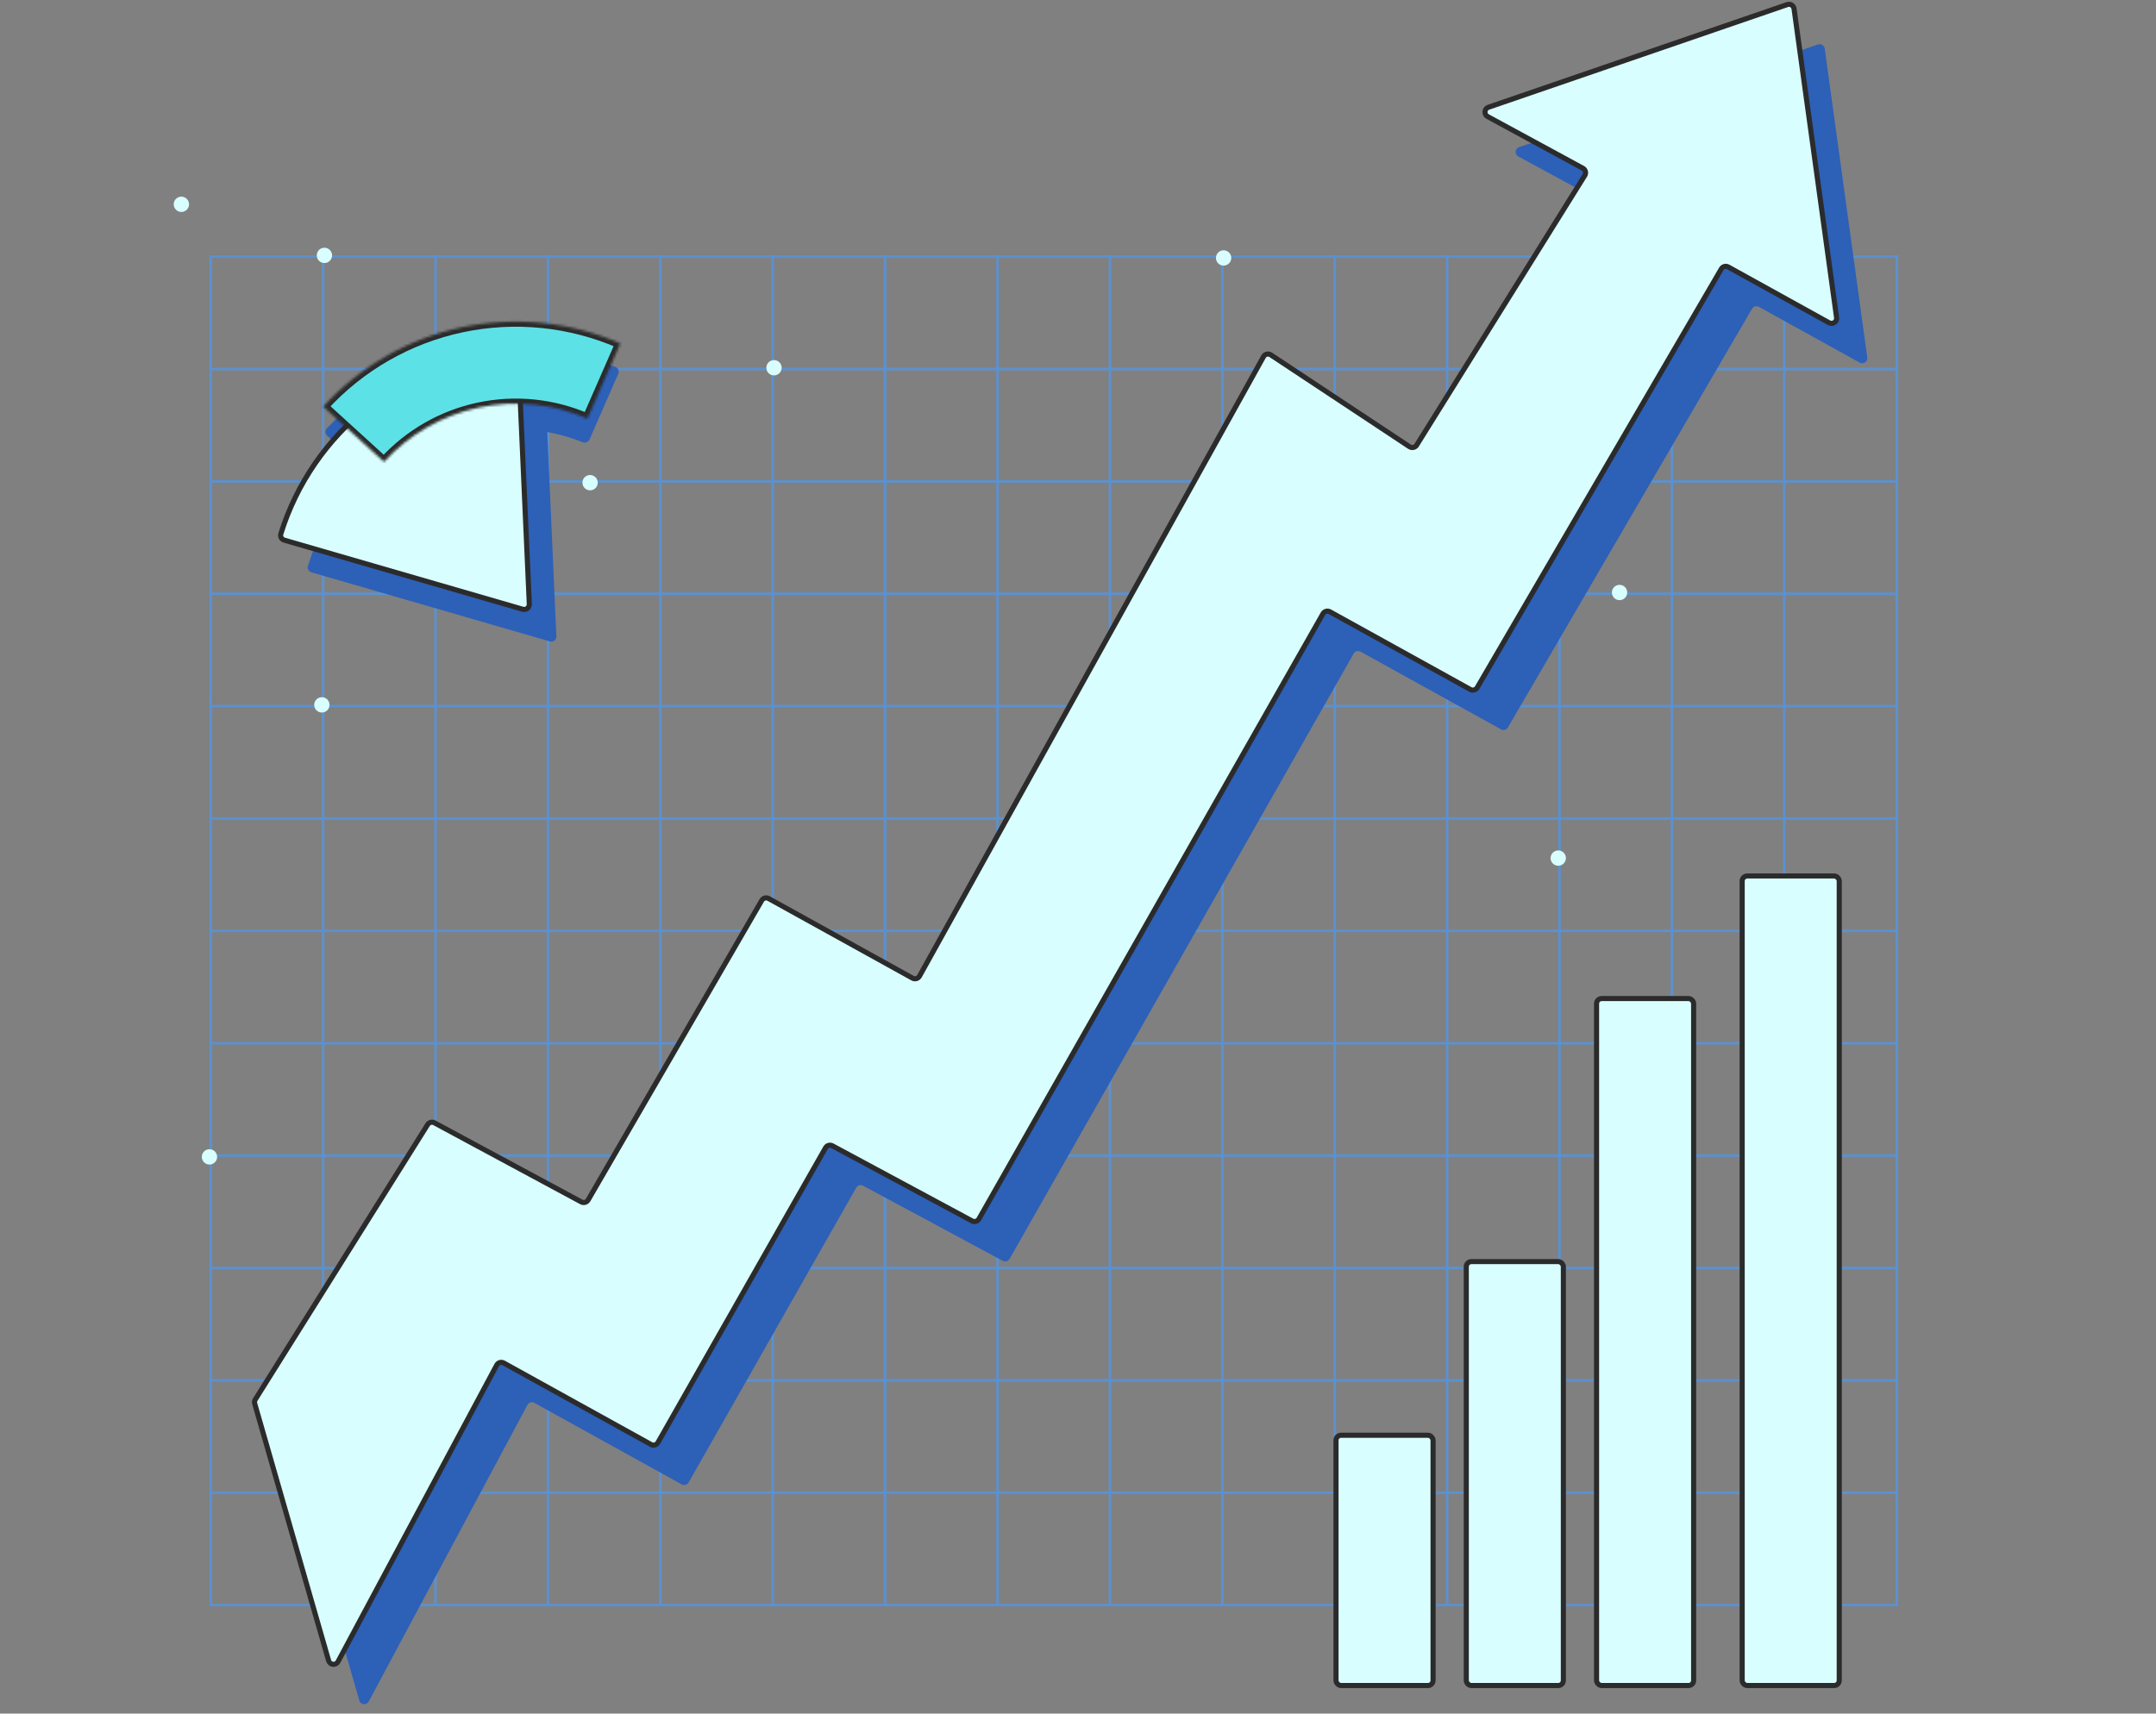 <svg width="844" height="671" viewBox="0 0 844 671" fill="none" xmlns="http://www.w3.org/2000/svg">
<rect x="0" y="0" width="844" height="671" fill="#808080" stroke="none"/>
<rect x="82" y="100" width="1" height="528" fill="#5B91D0"/>
<rect x="126" y="100" width="1" height="528" fill="#5B91D0"/>
<rect x="170" y="100" width="1" height="528" fill="#5B91D0"/>
<rect x="214" y="100" width="1" height="528" fill="#5B91D0"/>
<rect x="258" y="100" width="1" height="528" fill="#5B91D0"/>
<rect x="302" y="100" width="1" height="528" fill="#5B91D0"/>
<rect x="346" y="100" width="1" height="528" fill="#5B91D0"/>
<rect x="390" y="100" width="1" height="528" fill="#5B91D0"/>
<rect x="434" y="100" width="1" height="528" fill="#5B91D0"/>
<rect x="478" y="100" width="1" height="528" fill="#5B91D0"/>
<rect x="522" y="100" width="1" height="528" fill="#5B91D0"/>
<rect x="566" y="100" width="1" height="528" fill="#5B91D0"/>
<rect x="610" y="100" width="1" height="528" fill="#5B91D0"/>
<rect x="654" y="100" width="1" height="528" fill="#5B91D0"/>
<rect x="698" y="100" width="1" height="528" fill="#5B91D0"/>
<rect x="742" y="100" width="1" height="528" fill="#5B91D0"/>
<rect x="82" y="100" width="661" height="1" fill="#5B91D0"/>
<rect x="82" y="144" width="661" height="1" fill="#5B91D0"/>
<rect x="82" y="188" width="661" height="1" fill="#5B91D0"/>
<rect x="82" y="232" width="661" height="1" fill="#5B91D0"/>
<rect x="82" y="276" width="661" height="1" fill="#5B91D0"/>
<rect x="82" y="320" width="661" height="1" fill="#5B91D0"/>
<rect x="82" y="364" width="661" height="1" fill="#5B91D0"/>
<rect x="82" y="408" width="661" height="1" fill="#5B91D0"/>
<rect x="82" y="452" width="661" height="1" fill="#5B91D0"/>
<rect x="82" y="496" width="661" height="1" fill="#5B91D0"/>
<rect x="82" y="540" width="661" height="1" fill="#5B91D0"/>
<rect x="82" y="584" width="661" height="1" fill="#5B91D0"/>
<rect x="82" y="628" width="661" height="1" fill="#5B91D0"/>
<path d="M206.47 550.132L144.341 666.259C143.494 667.843 141.152 667.594 140.655 665.869L111.719 565.232C111.562 564.686 111.645 564.099 111.947 563.617L179.418 455.977C179.978 455.085 181.134 454.779 182.061 455.279L239.569 486.253C240.52 486.765 241.706 486.43 242.248 485.495L310.207 368.203C310.753 367.261 311.953 366.928 312.906 367.456L369.239 398.628C370.204 399.162 371.42 398.814 371.955 397.849L506.628 155.276C507.194 154.256 508.509 153.935 509.481 154.579L563.785 190.531C564.724 191.152 565.99 190.877 566.586 189.921L632.401 84.326C633.011 83.348 632.671 82.06 631.658 81.51L594.376 61.267C592.846 60.437 593.034 58.184 594.68 57.618L711.684 17.411C712.875 17.002 714.143 17.782 714.315 19.029L730.972 139.974C731.196 141.605 729.463 142.794 728.022 141.997L688.553 120.156C687.601 119.629 686.404 119.959 685.856 120.899L590.295 284.849C589.747 285.788 588.55 286.118 587.599 285.592L532.619 255.168C531.66 254.637 530.453 254.977 529.912 255.93L395.229 492.923C394.692 493.867 393.499 494.211 392.543 493.696L337.87 464.287C336.913 463.772 335.721 464.115 335.184 465.06L269.574 580.473C269.033 581.426 267.826 581.765 266.867 581.235L209.202 549.325C208.226 548.785 206.996 549.148 206.47 550.132Z" fill="#2D60B7"/>
<path d="M194.458 534.511L132.33 650.639C131.483 652.222 129.14 651.974 128.644 650.248L99.708 549.611C99.551 549.065 99.633 548.478 99.935 547.996L167.407 440.357C167.966 439.464 169.122 439.159 170.05 439.658L227.558 470.632C228.509 471.145 229.695 470.809 230.237 469.874L298.196 352.583C298.742 351.64 299.942 351.308 300.895 351.835L357.227 383.007C358.193 383.542 359.408 383.193 359.944 382.228L494.617 139.655C495.183 138.636 496.497 138.315 497.469 138.958L551.773 174.91C552.712 175.532 553.979 175.256 554.575 174.3L620.39 68.705C620.999 67.728 620.659 66.439 619.647 65.889L582.364 45.646C580.835 44.816 581.022 42.563 582.669 41.997L699.672 1.79C700.863 1.381 702.132 2.161 702.304 3.409L718.96 124.353C719.185 125.985 717.451 127.173 716.01 126.376L676.541 104.535C675.59 104.009 674.392 104.339 673.845 105.278L578.283 269.228C577.736 270.167 576.538 270.497 575.587 269.971L520.607 239.547C519.649 239.017 518.442 239.356 517.9 240.309L383.217 477.302C382.681 478.247 381.488 478.59 380.531 478.075L325.858 448.666C324.902 448.152 323.709 448.495 323.172 449.439L257.563 564.853C257.021 565.805 255.814 566.145 254.856 565.614L197.19 533.704C196.214 533.164 194.985 533.527 194.458 534.511Z" fill="#D9FEFF" stroke="#2B2B2B" stroke-width="2"/>
<path d="M213.469 152.032C213.419 150.929 212.485 150.072 211.383 150.143C190.801 151.465 171.086 158.998 154.853 171.77C138.62 184.542 126.659 201.931 120.531 221.624C120.203 222.679 120.816 223.789 121.876 224.096L215.245 251.156C216.56 251.537 217.861 250.514 217.8 249.146L213.469 152.032Z" fill="#2D60B7"/>
<path d="M242.042 146.338C242.485 145.326 242.025 144.145 241.005 143.722C221.954 135.822 200.939 133.876 180.734 138.169C160.53 142.462 142.121 152.783 127.928 167.747C127.168 168.548 127.228 169.815 128.044 170.559L148.833 189.518C149.65 190.263 150.913 190.202 151.68 189.407C161.341 179.404 173.78 172.5 187.413 169.604C201.046 166.707 215.218 167.957 228.111 173.168C229.135 173.582 230.314 173.124 230.757 172.112L242.042 146.338Z" fill="#2D60B7"/>
<path d="M202.875 139.443C202.826 138.34 201.891 137.483 200.789 137.554C180.207 138.876 160.492 146.409 144.259 159.181C128.026 171.954 116.065 189.343 109.937 209.035C109.609 210.09 110.222 211.2 111.283 211.507L204.651 238.567C205.966 238.949 207.267 237.925 207.206 236.557L202.875 139.443Z" fill="#D9FEFF" stroke="#2B2B2B" stroke-width="2"/>
<mask id="path-35-inside-1_863_27770" fill="white">
<path d="M242.845 134.497C223.312 125.945 201.591 123.729 180.734 128.16C159.877 132.592 140.934 143.448 126.566 159.203L150.311 180.857C160.152 170.066 173.127 162.63 187.413 159.595C201.699 156.56 216.576 158.078 229.955 163.935L242.845 134.497Z"/>
</mask>
<path d="M242.845 134.497C223.312 125.945 201.591 123.729 180.734 128.16C159.877 132.592 140.934 143.448 126.566 159.203L150.311 180.857C160.152 170.066 173.127 162.63 187.413 159.595C201.699 156.56 216.576 158.078 229.955 163.935L242.845 134.497Z" fill="#5CE1E6" stroke="#2B2B2B" stroke-width="4" mask="url(#path-35-inside-1_863_27770)"/>
<rect x="682" y="343" width="38" height="317" rx="2" fill="#D9FEFF" stroke="#2B2B2B" stroke-width="2"/>
<rect x="625" y="391" width="38" height="269" rx="2" fill="#D9FEFF" stroke="#2B2B2B" stroke-width="2"/>
<rect x="574" y="494" width="38" height="166" rx="2" fill="#D9FEFF" stroke="#2B2B2B" stroke-width="2"/>
<rect x="523" y="562" width="38" height="98" rx="2" fill="#D9FEFF" stroke="#2B2B2B" stroke-width="2"/>
<path d="M74 80C74 81.657 72.657 83 71 83C69.343 83 68 81.657 68 80C68 78.343 69.343 77 71 77C72.657 77 74 78.343 74 80Z" fill="#D9FEFF"/>
<path d="M129 276C129 277.657 127.657 279 126 279C124.343 279 123 277.657 123 276C123 274.343 124.343 273 126 273C127.657 273 129 274.343 129 276Z" fill="#D9FEFF"/>
<path d="M85 453C85 454.657 83.657 456 82 456C80.343 456 79 454.657 79 453C79 451.343 80.343 450 82 450C83.657 450 85 451.343 85 453Z" fill="#D9FEFF"/>
<path d="M613 188C613 189.657 611.657 191 610 191C608.343 191 607 189.657 607 188C607 186.343 608.343 185 610 185C611.657 185 613 186.343 613 188Z" fill="#D9FEFF"/>
<path d="M482 101C482 102.657 480.657 104 479 104C477.343 104 476 102.657 476 101C476 99.343 477.343 98 479 98C480.657 98 482 99.343 482 101Z" fill="#D9FEFF"/>
<path d="M637 232C637 233.657 635.657 235 634 235C632.343 235 631 233.657 631 232C631 230.343 632.343 229 634 229C635.657 229 637 230.343 637 232Z" fill="#D9FEFF"/>
<path d="M613 336C613 337.657 611.657 339 610 339C608.343 339 607 337.657 607 336C607 334.343 608.343 333 610 333C611.657 333 613 334.343 613 336Z" fill="#D9FEFF"/>
<path d="M234 189C234 190.657 232.657 192 231 192C229.343 192 228 190.657 228 189C228 187.343 229.343 186 231 186C232.657 186 234 187.343 234 189Z" fill="#D9FEFF"/>
<path d="M306 144C306 145.657 304.657 147 303 147C301.343 147 300 145.657 300 144C300 142.343 301.343 141 303 141C304.657 141 306 142.343 306 144Z" fill="#D9FEFF"/>
<path d="M130 100C130 101.657 128.657 103 127 103C125.343 103 124 101.657 124 100C124 98.343 125.343 97 127 97C128.657 97 130 98.343 130 100Z" fill="#D9FEFF"/>
</svg>
